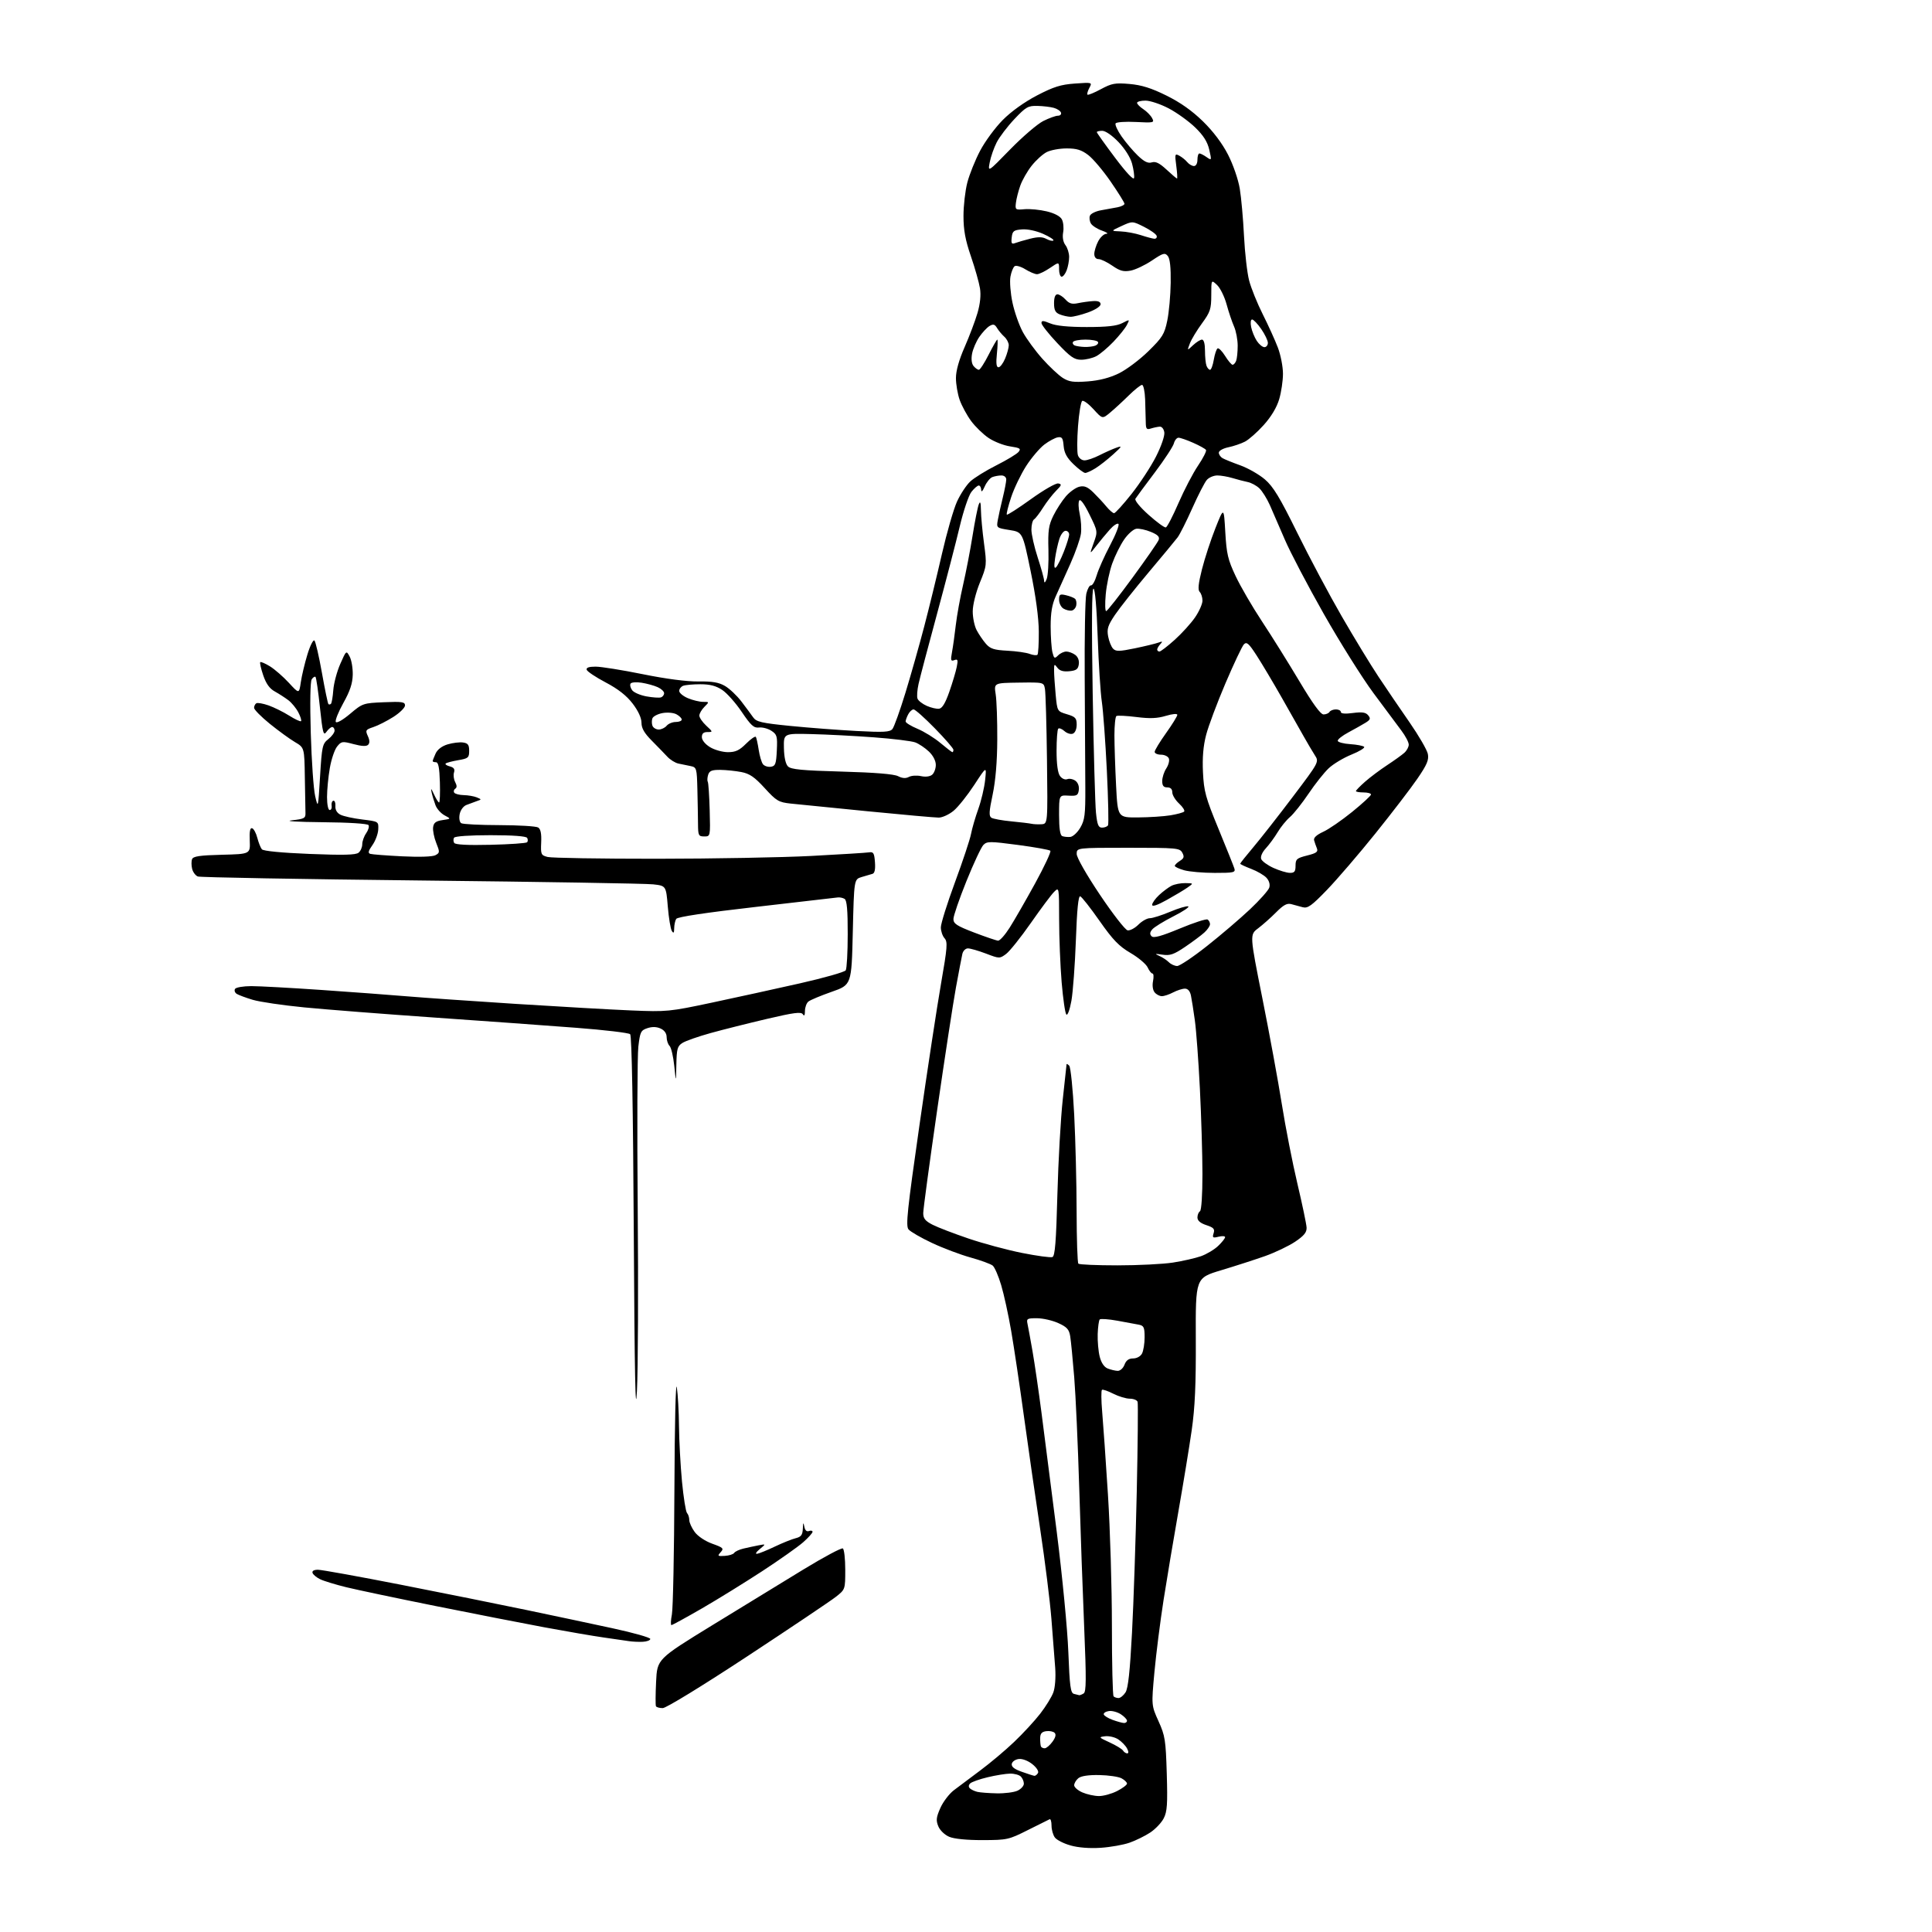 <?xml version="1.0" encoding="UTF-8" standalone="no"?>
<svg 
  version="1.1" 
  xmlns="http://www.w3.org/2000/svg" 
  xmlns:xlink="http://www.w3.org/1999/xlink" 
  xmlns:svg="http://www.w3.org/2000/svg"
  xmlns:rdf="http://www.w3.org/1999/02/22-rdf-syntax-ns#"
  xmlns:cc="http://creativecommons.org/ns#"
  xmlns:dc="http://purl.org/dc/elements/1.1/"
  viewBox="0 0 768 768"
  width="768"
  height="768"
>
<style>svg {background-color: white; }</style>"
<path stroke="none" fill="black" fill-rule="evenodd" d="M437.54,734.53C433.16,734.82 428.63,734.47 425.57,733.60C422.85,732.84 420.04,731.41 419.32,730.42C418.59,729.43 418.00,727.32 418.00,725.73C418.00,724.13 417.66,722.98 417.25,723.17C416.84,723.35 412.95,725.29 408.61,727.47C400.98,731.31 400.37,731.45 390.61,731.47C384.36,731.49 379.29,730.99 377.34,730.16C375.55,729.41 373.66,727.60 373.00,726.00C372.02,723.64 372.16,722.43 373.80,718.72C374.88,716.27 377.28,713.11 379.13,711.68C380.99,710.26 385.72,706.71 389.64,703.80C393.57,700.88 399.65,695.78 403.14,692.44C406.64,689.11 411.30,684.07 413.50,681.22C415.70,678.38 418.05,674.58 418.71,672.78C419.42,670.86 419.73,666.81 419.46,663.00C419.21,659.42 418.53,650.65 417.95,643.50C417.38,636.35 415.38,620.38 413.51,608.00C411.64,595.62 408.73,575.38 407.03,563.00C405.33,550.62 403.05,535.33 401.95,529.00C400.86,522.67 399.08,514.52 397.99,510.88C396.91,507.24 395.39,503.74 394.62,503.10C393.84,502.46 389.90,501.01 385.86,499.89C381.81,498.77 374.90,496.17 370.50,494.10C366.10,492.04 361.89,489.60 361.15,488.70C360.00,487.30 360.65,481.09 365.50,447.28C368.63,425.40 372.49,400.09 374.07,391.04C376.60,376.52 376.76,374.40 375.47,372.97C374.66,372.07 374.00,370.12 374.00,368.64C374.00,367.15 376.53,359.08 379.62,350.71C382.71,342.35 385.59,333.70 386.00,331.50C386.42,329.30 387.72,324.82 388.90,321.55C390.07,318.28 391.29,313.10 391.61,310.05C392.19,304.50 392.19,304.50 387.29,312.00C384.59,316.12 380.92,320.74 379.12,322.25C377.32,323.76 374.64,325.00 373.17,325.01C371.70,325.01 359.02,323.88 345.00,322.50C330.98,321.12 317.16,319.74 314.29,319.43C309.52,318.91 308.64,318.39 303.98,313.29C299.95,308.88 298.00,307.54 294.69,306.90C292.39,306.45 288.62,306.07 286.32,306.04C283.00,306.01 282.00,306.41 281.50,307.99C281.16,309.09 281.09,310.33 281.35,310.76C281.61,311.18 281.95,316.25 282.11,322.02C282.39,332.50 282.39,332.50 279.95,332.50C277.68,332.50 277.50,332.13 277.47,327.50C277.45,324.75 277.34,318.57 277.22,313.77C277.01,305.34 276.91,305.02 274.50,304.52C273.12,304.23 270.96,303.79 269.69,303.53C268.42,303.27 266.42,302.03 265.26,300.78C264.09,299.53 261.31,296.66 259.07,294.40C256.12,291.43 255.00,289.48 255.00,287.30C255.00,285.40 253.71,282.59 251.49,279.69C249.07,276.52 245.73,273.90 240.79,271.29C236.84,269.21 233.44,266.94 233.22,266.25C232.96,265.40 234.08,265.00 236.76,265.00C238.92,265.00 247.36,266.35 255.50,268.00C264.77,269.88 273.06,270.96 277.63,270.89C283.16,270.81 285.74,271.25 288.21,272.69C290.00,273.74 292.93,276.50 294.71,278.84C296.49,281.17 298.60,284.02 299.40,285.16C300.65,286.95 302.69,287.42 314.18,288.57C321.50,289.30 333.36,290.20 340.52,290.58C351.33,291.15 353.74,291.02 354.75,289.80C355.42,288.99 357.74,282.52 359.92,275.42C362.09,268.31 365.46,256.43 367.40,249.00C369.35,241.57 372.52,228.58 374.45,220.12C376.39,211.67 379.08,202.33 380.43,199.38C381.78,196.43 384.15,192.84 385.69,191.40C387.24,189.96 391.90,187.07 396.06,184.98C400.21,182.89 404.18,180.49 404.87,179.66C405.95,178.35 405.49,178.05 401.54,177.45C399.02,177.08 395.17,175.57 393.00,174.11C390.82,172.65 387.68,169.60 386.02,167.34C384.35,165.07 382.32,161.31 381.49,158.98C380.67,156.65 380.00,152.74 380.00,150.29C380.00,147.38 381.21,143.08 383.46,137.96C385.36,133.63 387.66,127.54 388.57,124.42C389.64,120.74 389.99,117.30 389.56,114.62C389.20,112.36 387.58,106.62 385.95,101.88C383.72,95.37 383.00,91.45 383.00,85.84C383.00,81.76 383.69,75.78 384.53,72.55C385.37,69.32 387.65,63.65 389.60,59.95C391.54,56.24 395.60,50.73 398.61,47.70C401.98,44.30 407.20,40.56 412.22,37.94C418.84,34.50 421.67,33.61 427.30,33.21C434.21,32.72 434.22,32.72 433.03,34.94C432.37,36.17 432.04,37.38 432.29,37.63C432.54,37.87 434.94,36.90 437.62,35.45C441.93,33.13 443.27,32.88 449.00,33.38C453.80,33.80 457.64,35.00 463.66,37.98C469.19,40.71 473.87,44.02 478.20,48.25C482.29,52.25 485.88,57.02 488.17,61.50C490.20,65.46 492.22,71.33 492.83,75.00C493.42,78.58 494.18,87.02 494.51,93.78C494.85,100.53 495.76,108.51 496.55,111.52C497.33,114.53 499.77,120.56 501.97,124.94C504.17,129.31 506.87,135.27 507.98,138.19C509.09,141.11 510.00,145.78 510.00,148.57C510.00,151.36 509.32,155.92 508.49,158.72C507.52,161.98 505.32,165.65 502.36,168.94C499.82,171.77 496.46,174.74 494.90,175.55C493.34,176.36 490.36,177.37 488.28,177.80C486.17,178.24 484.50,179.18 484.50,179.94C484.50,180.68 485.18,181.67 486.00,182.14C486.82,182.61 490.01,183.90 493.08,185.00C496.15,186.11 500.53,188.62 502.81,190.57C506.13,193.41 508.73,197.70 515.69,211.82C520.48,221.54 528.43,236.47 533.36,245.00C538.29,253.53 544.86,264.32 547.97,269.00C551.07,273.68 556.63,281.84 560.31,287.14C563.99,292.45 567.27,298.10 567.59,299.70C568.06,302.07 567.28,303.93 563.44,309.53C560.84,313.34 553.33,323.13 546.75,331.31C540.18,339.48 531.52,349.56 527.51,353.72C521.39,360.07 519.84,361.17 517.86,360.64C516.56,360.30 514.51,359.74 513.31,359.41C511.64,358.94 510.20,359.72 507.29,362.65C505.19,364.77 501.95,367.64 500.11,369.03C496.76,371.55 496.76,371.55 501.85,397.03C504.65,411.04 508.12,429.93 509.56,439.00C511.00,448.07 513.78,462.25 515.73,470.50C517.68,478.75 519.33,486.62 519.39,487.98C519.47,489.88 518.40,491.20 514.84,493.60C512.27,495.32 506.87,497.90 502.84,499.33C498.80,500.75 490.94,503.29 485.38,504.96C475.25,508.01 475.25,508.01 475.35,532.25C475.43,550.43 475.02,559.52 473.72,568.55C472.77,575.17 470.41,589.57 468.48,600.55C466.55,611.52 463.87,627.48 462.54,636.00C461.21,644.52 459.57,657.44 458.90,664.71C457.69,677.92 457.69,677.92 460.53,684.21C463.14,689.98 463.41,691.70 463.81,705.07C464.17,717.23 463.97,720.17 462.59,722.82C461.69,724.58 459.27,727.11 457.22,728.47C455.17,729.82 451.49,731.63 449.04,732.49C446.58,733.36 441.41,734.27 437.54,734.53zM436.79,713.96C438.60,713.98 441.86,713.09 444.04,711.98C446.22,710.87 448.00,709.53 448.00,709.01C448.00,708.50 447.02,707.54 445.81,706.90C444.61,706.26 440.63,705.68 436.97,705.61C432.65,705.54 429.73,705.98 428.65,706.87C427.74,707.63 427.00,708.89 427.00,709.67C427.00,710.45 428.46,711.73 430.25,712.51C432.04,713.29 434.98,713.94 436.79,713.96zM396.20,712.88C399.34,712.95 403.05,712.48 404.45,711.84C405.85,711.20 407.00,709.94 407.00,709.04C407.00,708.14 406.46,706.86 405.80,706.20C405.14,705.54 403.23,705.02 401.55,705.04C399.87,705.06 395.85,705.70 392.61,706.48C389.37,707.25 386.24,708.36 385.66,708.94C384.99,709.61 384.95,710.33 385.55,710.90C386.07,711.40 387.40,712.02 388.50,712.29C389.60,712.55 393.07,712.82 396.20,712.88zM411.19,705.92C411.57,705.96 412.21,705.48 412.60,704.83C413.02,704.15 412.11,702.69 410.41,701.31C408.71,699.94 406.46,699.07 405.01,699.23C403.64,699.38 402.38,700.24 402.20,701.15C401.99,702.31 403.17,703.25 406.20,704.32C408.56,705.16 410.81,705.88 411.19,705.92zM448.09,697.00C448.70,697.00 448.66,696.24 448.00,695.00C447.41,693.90 445.85,692.29 444.53,691.43C443.21,690.56 440.86,690.01 439.31,690.19C436.62,690.51 436.70,690.62 441.12,692.65C443.66,693.82 446.05,695.27 446.43,695.89C446.81,696.50 447.56,697.00 448.09,697.00zM415.31,694.97C415.96,694.95 417.34,693.79 418.36,692.38C419.60,690.68 419.89,689.49 419.23,688.83C418.68,688.28 417.17,687.98 415.87,688.17C414.11,688.41 413.49,689.14 413.48,691.00C413.47,692.38 413.61,693.84 413.79,694.25C413.97,694.66 414.65,694.99 415.31,694.97zM446.75,684.92C447.44,684.97 448.00,684.56 448.00,684.02C448.00,683.49 446.90,682.33 445.56,681.45C444.21,680.57 442.08,679.99 440.81,680.17C439.54,680.35 438.62,680.95 438.76,681.50C438.91,682.05 440.49,683.03 442.26,683.67C444.04,684.32 446.06,684.88 446.75,684.92zM263.44,679.00C262.16,679.00 260.95,678.66 260.75,678.25C260.54,677.84 260.57,673.45 260.81,668.50C261.24,659.50 261.24,659.50 283.23,646.00C295.33,638.58 311.72,628.55 319.65,623.72C327.59,618.89 334.51,615.20 335.04,615.53C335.57,615.85 336.00,619.65 336.00,623.97C336.00,631.83 336.00,631.83 332.25,634.78C330.19,636.40 314.38,647.02 297.13,658.37C279.00,670.29 264.78,679.00 263.44,679.00zM444.64,675.00C445.36,675.00 446.61,673.99 447.41,672.75C448.45,671.13 449.17,664.50 449.99,649.00C450.62,637.17 451.46,611.98 451.88,593.00C452.29,574.02 452.44,557.94 452.21,557.25C451.98,556.56 450.58,556.00 449.10,556.00C447.63,556.00 444.69,555.11 442.56,554.03C440.44,552.95 438.41,552.25 438.06,552.47C437.70,552.69 437.73,556.61 438.13,561.18C438.53,565.76 439.57,580.61 440.43,594.18C441.29,607.76 442.00,631.20 442.00,646.27C442.00,661.34 442.30,673.97 442.67,674.33C443.03,674.70 443.92,675.00 444.64,675.00zM429.00,673.87C429.27,673.92 430.07,673.60 430.78,673.16C431.80,672.51 431.84,667.45 431.00,647.42C430.42,633.72 429.52,608.55 429.01,591.50C428.50,574.45 427.60,554.65 427.02,547.50C426.44,540.35 425.72,533.00 425.42,531.17C424.98,528.45 424.12,527.50 420.69,525.95C418.39,524.90 414.58,524.03 412.23,524.02C408.32,524.00 408.00,524.19 408.45,526.25C408.72,527.49 409.60,532.33 410.42,537.00C411.24,541.67 412.85,552.70 414.00,561.50C415.15,570.30 417.89,591.67 420.08,609.00C422.29,626.49 424.34,647.71 424.68,656.71C425.21,670.35 425.56,672.98 426.90,673.34C427.78,673.58 428.73,673.81 429.00,673.87zM255.50,652.64C253.85,652.71 251.38,652.60 250.00,652.38C248.62,652.17 244.12,651.52 240.00,650.93C235.88,650.35 225.30,648.53 216.50,646.90C207.70,645.26 188.12,641.43 173.00,638.39C157.88,635.35 141.97,632.00 137.66,630.95C133.35,629.89 128.66,628.46 127.24,627.76C125.81,627.07 124.46,625.94 124.24,625.25C123.99,624.47 124.80,624.00 126.39,624.00C127.80,624.00 142.58,626.67 159.23,629.93C175.88,633.20 198.28,637.70 209.00,639.94C219.72,642.18 235.25,645.47 243.50,647.26C251.75,649.04 258.50,650.95 258.50,651.50C258.50,652.05 257.15,652.56 255.50,652.64zM266.91,646.00C266.56,646.00 266.64,644.09 267.09,641.75C267.54,639.41 267.99,617.02 268.09,592.00C268.19,565.96 268.60,548.64 269.05,551.50C269.47,554.25 269.86,561.20 269.91,566.95C269.96,572.69 270.50,582.59 271.10,588.95C271.71,595.30 272.61,600.93 273.10,601.45C273.60,601.97 274.00,603.23 274.00,604.24C274.00,605.25 274.97,607.39 276.16,609.00C277.41,610.69 280.33,612.64 283.14,613.65C287.52,615.22 287.83,615.53 286.47,617.03C285.11,618.53 285.26,618.66 288.09,618.49C289.79,618.39 291.48,617.86 291.85,617.30C292.21,616.75 293.85,615.98 295.50,615.59C297.15,615.20 299.85,614.62 301.50,614.30C304.50,613.73 304.50,613.73 302.00,615.80C300.53,617.02 300.12,617.78 301.00,617.65C301.82,617.52 304.99,616.24 308.03,614.78C311.08,613.33 314.79,611.84 316.28,611.47C318.47,610.92 319.03,610.17 319.14,607.64C319.24,605.16 319.37,604.99 319.72,606.83C320.00,608.33 320.66,608.96 321.58,608.61C322.36,608.31 323.00,608.45 323.00,608.93C323.00,609.40 321.31,611.28 319.25,613.09C317.19,614.90 309.88,620.06 303.00,624.56C296.12,629.05 285.34,635.72 279.03,639.37C272.72,643.01 267.26,646.00 266.91,646.00zM253.19,553.00C252.61,564.15 252.26,546.56 251.94,490.30C251.66,440.09 251.14,411.75 250.50,411.11C249.95,410.57 240.28,409.42 229.00,408.56C217.72,407.69 192.30,405.86 172.50,404.48C152.70,403.10 129.53,401.29 121.00,400.46C112.47,399.63 103.25,398.27 100.50,397.45C97.75,396.63 94.88,395.56 94.12,395.09C93.36,394.61 93.05,393.72 93.43,393.11C93.81,392.50 96.72,392.00 99.90,392.00C103.08,392.00 115.54,392.68 127.59,393.51C139.64,394.34 154.90,395.47 161.50,396.03C168.10,396.59 187.68,397.95 205.00,399.06C222.32,400.16 243.03,401.34 251.00,401.67C265.05,402.25 266.04,402.16 283.00,398.56C292.62,396.52 308.36,393.07 317.96,390.90C327.56,388.73 335.76,386.40 336.19,385.72C336.62,385.05 336.98,378.56 336.98,371.31C337.00,361.83 336.65,357.90 335.75,357.33C335.06,356.90 333.82,356.64 333.00,356.75C332.18,356.86 317.57,358.55 300.55,360.50C280.58,362.78 269.32,364.47 268.81,365.27C268.38,365.95 268.02,367.62 268.00,369.00C267.98,370.90 267.75,371.15 267.06,370.06C266.56,369.27 265.84,364.91 265.46,360.37C264.77,352.12 264.77,352.12 259.64,351.54C256.81,351.22 215.31,350.53 167.41,350.01C119.51,349.49 79.57,348.77 78.65,348.42C77.73,348.07 76.71,346.71 76.38,345.39C76.05,344.08 76.04,342.34 76.35,341.54C76.79,340.39 79.38,340.00 88.21,339.78C99.50,339.50 99.50,339.50 99.28,334.18C99.12,330.45 99.41,328.97 100.23,329.24C100.88,329.46 101.81,331.18 102.29,333.07C102.78,334.96 103.59,337.00 104.10,337.61C104.67,338.30 111.89,339.00 123.05,339.45C136.58,339.99 141.45,339.87 142.54,338.96C143.35,338.30 144.00,336.79 144.00,335.60C144.00,334.41 144.70,332.44 145.56,331.22C146.41,330.00 146.84,328.55 146.50,328.00C146.13,327.41 138.70,326.93 128.19,326.84C118.13,326.74 112.87,326.42 116.00,326.09C120.89,325.56 121.49,325.25 121.43,323.25C121.39,322.01 121.28,315.64 121.18,309.10C121.00,297.20 121.00,297.20 117.25,294.99C115.19,293.78 110.69,290.50 107.25,287.72C103.81,284.93 101.00,282.08 101.00,281.38C101.00,280.69 101.40,279.87 101.89,279.57C102.38,279.26 104.58,279.65 106.78,280.42C108.97,281.20 112.67,283.03 114.98,284.49C117.30,285.95 119.40,286.93 119.67,286.67C119.93,286.40 119.45,284.83 118.59,283.18C117.74,281.53 115.95,279.35 114.62,278.34C113.29,277.33 110.86,275.77 109.24,274.87C107.17,273.74 105.78,271.80 104.64,268.46C103.74,265.82 103.21,263.46 103.45,263.22C103.69,262.97 105.44,263.73 107.33,264.89C109.21,266.06 112.59,269.00 114.83,271.43C118.90,275.85 118.90,275.85 119.58,271.17C119.96,268.60 121.14,263.63 122.21,260.13C123.28,256.62 124.53,254.15 125.00,254.63C125.46,255.11 126.80,260.88 127.97,267.46C129.14,274.04 130.30,279.63 130.55,279.88C130.80,280.13 131.25,280.08 131.56,279.77C131.87,279.46 132.29,277.01 132.49,274.32C132.69,271.63 133.93,266.97 135.25,263.96C137.64,258.52 137.66,258.51 138.99,260.99C139.73,262.36 140.28,265.62 140.22,268.23C140.14,271.69 139.13,274.73 136.48,279.46C134.49,283.03 133.14,286.42 133.49,286.98C133.86,287.58 136.24,286.23 139.17,283.76C144.11,279.59 144.40,279.49 152.61,279.15C159.83,278.84 161.00,279.02 161.00,280.42C161.00,281.31 158.91,283.37 156.35,285.00C153.79,286.62 150.21,288.44 148.40,289.03C145.35,290.04 145.18,290.31 146.22,292.59C146.98,294.25 147.02,295.38 146.33,296.07C145.65,296.75 143.77,296.66 140.56,295.80C136.07,294.60 135.70,294.66 134.01,296.75C133.02,297.96 131.71,301.82 131.11,305.31C130.50,308.81 130.00,313.99 130.00,316.83C130.00,319.81 130.45,322.00 131.06,322.00C131.65,322.00 131.99,321.21 131.83,320.25C131.67,319.29 131.98,318.41 132.52,318.30C133.06,318.20 133.42,319.15 133.33,320.43C133.22,321.91 133.94,323.15 135.33,323.86C136.52,324.47 140.43,325.33 144.00,325.76C150.50,326.55 150.50,326.55 150.36,329.72C150.28,331.46 149.24,334.26 148.04,335.95C146.41,338.24 146.19,339.11 147.18,339.42C147.91,339.65 153.61,340.09 159.85,340.40C166.71,340.74 171.94,340.57 173.08,339.96C174.85,339.01 174.87,338.72 173.40,335.05C172.54,332.90 171.99,330.10 172.17,328.82C172.42,327.03 173.29,326.39 175.92,326.00C179.33,325.50 179.33,325.50 176.73,324.12C175.30,323.36 173.68,321.56 173.13,320.12C172.58,318.68 171.88,316.38 171.58,315.00C171.16,313.13 171.40,313.32 172.51,315.75C173.33,317.54 174.25,319.00 174.55,319.00C174.85,319.00 174.99,315.40 174.86,311.00C174.69,305.19 174.26,303.00 173.31,303.00C172.59,303.00 172.00,302.80 172.00,302.55C172.00,302.30 172.52,300.94 173.16,299.54C173.90,297.92 175.67,296.58 177.96,295.89C179.95,295.30 182.69,294.96 184.04,295.15C186.02,295.43 186.50,296.08 186.50,298.47C186.50,301.20 186.14,301.51 182.11,302.19C179.70,302.61 177.47,303.20 177.16,303.51C176.84,303.82 177.59,304.34 178.82,304.66C180.44,305.09 180.89,305.76 180.47,307.09C180.15,308.10 180.37,309.81 180.95,310.90C181.66,312.24 181.67,313.08 180.99,313.51C180.43,313.85 180.23,314.56 180.54,315.07C180.86,315.58 182.55,316.03 184.31,316.07C186.06,316.11 188.40,316.51 189.50,316.96C191.50,317.79 191.50,317.79 189.50,318.47C188.40,318.85 186.55,319.54 185.38,320.00C184.17,320.48 183.03,322.05 182.72,323.67C182.41,325.29 182.68,326.81 183.34,327.23C183.98,327.64 190.80,327.98 198.50,328.00C206.20,328.02 213.14,328.44 213.93,328.94C214.92,329.56 215.29,331.40 215.13,334.89C214.92,339.66 215.06,339.98 217.70,340.66C219.24,341.06 238.72,341.38 261.00,341.37C283.27,341.36 310.95,340.85 322.50,340.25C334.05,339.64 344.40,339.00 345.50,338.82C347.20,338.55 347.55,339.14 347.81,342.76C348.02,345.63 347.69,347.13 346.81,347.37C346.09,347.57 344.15,348.14 342.50,348.64C339.50,349.55 339.50,349.55 339.00,370.52C338.50,391.50 338.50,391.50 330.58,394.27C326.22,395.80 322.05,397.54 321.33,398.15C320.60,398.75 319.99,400.43 319.98,401.87C319.97,403.66 319.70,404.08 319.14,403.19C318.47,402.14 315.66,402.50 304.90,405.02C297.53,406.75 287.45,409.28 282.50,410.65C277.55,412.02 272.49,413.80 271.25,414.60C269.28,415.86 268.98,416.96 268.86,423.27C268.72,430.50 268.72,430.50 268.03,423.72C267.65,419.99 266.81,416.41 266.17,415.77C265.53,415.13 265.00,413.56 265.00,412.28C265.00,410.80 264.13,409.56 262.60,408.86C261.00,408.13 259.24,408.08 257.35,408.71C254.73,409.58 254.44,410.19 253.75,416.08C253.34,419.61 253.23,448.38 253.50,480.00C253.77,511.62 253.63,544.48 253.19,553.00zM444.27,544.94C445.28,544.97 446.46,543.92 447.00,542.50C447.66,540.76 448.70,540.00 450.44,540.00C451.88,540.00 453.37,539.18 453.96,538.07C454.53,537.00 455.00,534.09 455.00,531.58C455.00,527.67 454.69,526.98 452.75,526.59C451.51,526.34 447.64,525.62 444.15,525.00C440.66,524.37 437.52,524.15 437.16,524.50C436.81,524.86 436.45,527.47 436.35,530.32C436.26,533.17 436.62,537.21 437.15,539.30C437.76,541.72 438.90,543.42 440.30,543.99C441.51,544.47 443.30,544.90 444.27,544.94zM444.23,503.00C452.42,503.00 462.31,502.50 466.22,501.90C470.13,501.29 475.16,500.15 477.40,499.36C479.64,498.57 482.72,496.73 484.24,495.27C485.76,493.82 487.00,492.25 487.00,491.79C487.00,491.34 485.83,491.26 484.39,491.62C482.10,492.19 481.86,492.02 482.43,490.23C482.96,488.54 482.46,487.98 479.54,487.01C477.17,486.23 476.00,485.23 476.00,483.98C476.00,482.96 476.45,481.84 477.00,481.50C477.59,481.13 477.99,475.09 477.99,466.69C477.98,458.89 477.52,443.58 476.97,432.68C476.42,421.78 475.53,409.63 474.98,405.68C474.44,401.73 473.73,397.26 473.42,395.75C473.05,393.98 472.20,393.00 471.03,393.00C470.04,393.00 467.94,393.67 466.36,394.49C464.79,395.32 462.77,395.99 461.87,395.99C460.98,396.00 459.68,395.32 459.00,394.50C458.26,393.61 457.99,391.78 458.35,390.00C458.68,388.35 458.58,387.00 458.14,387.00C457.69,387.00 456.82,385.91 456.22,384.58C455.61,383.25 452.54,380.65 449.40,378.82C444.79,376.12 442.42,373.66 437.09,366.07C433.47,360.89 430.01,356.50 429.41,356.30C428.66,356.05 428.11,361.57 427.68,373.72C427.32,383.50 426.52,394.35 425.90,397.83C425.25,401.43 424.38,403.78 423.89,403.29C423.41,402.81 422.57,397.03 422.02,390.46C421.48,383.88 421.02,372.66 421.02,365.53C421.00,352.58 421.00,352.56 419.01,354.55C417.91,355.64 413.75,361.21 409.76,366.93C405.77,372.64 401.34,378.18 399.93,379.22C397.39,381.10 397.27,381.10 391.93,379.06C388.94,377.93 385.72,377.00 384.77,377.00C383.79,377.00 382.82,377.98 382.54,379.25C382.26,380.49 381.12,386.45 380.01,392.50C378.90,398.55 375.52,420.60 372.50,441.50C369.48,462.40 367.00,480.73 367.00,482.23C367.00,484.38 367.80,485.36 370.75,486.87C372.81,487.92 379.23,490.38 385.00,492.34C390.77,494.30 400.34,496.88 406.26,498.06C412.17,499.24 417.61,499.98 418.35,499.70C419.38,499.30 419.83,493.74 420.33,474.84C420.69,461.45 421.65,444.43 422.47,437.00C423.29,429.57 423.97,423.30 423.98,423.05C423.99,422.80 424.47,423.07 425.03,423.63C425.60,424.20 426.49,432.96 427.01,443.08C427.52,453.21 427.96,470.54 427.97,481.58C427.99,492.63 428.30,501.97 428.67,502.33C429.03,502.70 436.03,503.00 444.23,503.00zM467.95,384.00C468.94,384.00 474.26,380.44 479.77,376.08C485.28,371.73 492.96,365.17 496.85,361.50C500.74,357.84 504.20,353.94 504.55,352.85C504.94,351.62 504.52,350.13 503.47,348.96C502.53,347.92 499.79,346.32 497.38,345.40C494.97,344.48 493.00,343.55 493.00,343.33C493.00,343.12 495.37,340.14 498.26,336.72C501.15,333.30 508.21,324.28 513.95,316.69C524.39,302.87 524.39,302.87 522.65,300.19C521.70,298.71 519.70,295.32 518.21,292.67C516.72,290.01 512.77,283.03 509.43,277.17C506.09,271.30 501.66,263.86 499.58,260.64C496.41,255.73 495.58,255.00 494.47,256.14C493.75,256.89 490.45,263.86 487.14,271.62C483.83,279.39 480.37,288.61 479.46,292.12C478.31,296.52 477.92,301.13 478.20,307.00C478.57,314.58 479.23,317.01 484.38,329.50C487.55,337.20 490.39,344.29 490.69,345.25C491.18,346.82 490.38,347.00 482.87,346.99C478.26,346.99 472.81,346.52 470.75,345.95C468.69,345.37 467.00,344.59 467.00,344.19C467.00,343.80 467.91,342.91 469.02,342.22C470.66,341.20 470.84,340.57 469.99,338.98C468.99,337.11 467.83,337.00 448.46,337.00C428.00,337.00 428.00,337.00 428.00,339.45C428.00,340.89 431.84,347.64 437.25,355.70C442.34,363.29 447.28,369.64 448.23,369.82C449.18,369.99 451.11,368.98 452.52,367.57C453.93,366.16 455.98,365.00 457.08,365.00C458.17,365.00 461.79,363.85 465.12,362.45C468.46,361.04 471.71,360.08 472.34,360.29C472.98,360.51 470.32,362.30 466.44,364.26C462.56,366.23 458.78,368.56 458.03,369.46C457.05,370.64 456.98,371.38 457.79,372.19C458.59,372.99 461.62,372.16 468.98,369.11C474.52,366.80 479.50,365.19 480.03,365.52C480.56,365.85 481.00,366.69 481.00,367.38C481.00,368.08 479.99,369.57 478.75,370.69C477.51,371.82 474.07,374.38 471.11,376.39C466.63,379.42 465.11,379.95 462.11,379.50C459.07,379.05 458.87,379.12 460.81,379.97C462.08,380.53 463.80,381.66 464.63,382.49C465.46,383.32 466.96,384.00 467.95,384.00zM396.76,373.93C397.46,373.97 399.53,371.64 401.36,368.75C403.20,365.86 407.74,357.96 411.46,351.19C415.17,344.42 417.90,338.57 417.53,338.19C417.15,337.81 411.37,336.77 404.67,335.88C393.46,334.40 392.37,334.40 390.91,335.88C390.04,336.77 387.00,343.26 384.16,350.30C381.32,357.34 379.00,364.10 379.00,365.32C379.00,367.18 380.34,368.06 387.25,370.70C391.79,372.43 396.07,373.89 396.76,373.93zM463.82,357.74C460.03,359.85 458.00,360.53 458.00,359.68C458.00,358.96 459.24,357.22 460.75,355.81C462.26,354.40 464.48,352.74 465.68,352.12C466.89,351.50 469.36,351.02 471.18,351.05C474.50,351.10 474.50,351.10 472.07,352.80C470.74,353.74 467.03,355.96 463.82,357.74zM512.75,346.98C514.57,347.00 515.00,346.45 515.00,344.12C515.00,341.53 515.47,341.12 519.59,340.08C523.33,339.14 524.05,338.61 523.48,337.21C523.09,336.27 522.59,334.82 522.37,334.00C522.11,333.03 523.38,331.86 525.97,330.67C528.18,329.67 533.36,326.10 537.49,322.75C541.62,319.40 545.00,316.28 545.00,315.83C545.00,315.37 543.65,315.00 542.00,315.00C540.35,315.00 539.00,314.76 539.00,314.47C539.00,314.18 540.65,312.49 542.66,310.72C544.67,308.95 548.61,306.00 551.41,304.16C554.21,302.32 557.29,300.11 558.25,299.25C559.21,298.39 560.00,296.93 560.00,296.00C560.00,295.06 558.68,292.55 557.06,290.40C555.45,288.26 550.46,281.55 545.97,275.50C541.49,269.45 532.60,255.28 526.21,244.01C519.82,232.74 512.86,219.46 510.74,214.51C508.61,209.55 505.93,203.37 504.78,200.77C503.62,198.18 501.74,195.17 500.59,194.09C499.44,193.01 497.38,191.90 496.00,191.62C494.62,191.34 491.93,190.64 490.01,190.06C488.09,189.48 485.34,189.00 483.91,189.00C482.48,189.00 480.61,189.79 479.75,190.75C478.89,191.71 476.29,196.78 473.96,202.00C471.63,207.22 469.00,212.46 468.11,213.63C467.23,214.80 462.01,221.10 456.51,227.63C451.02,234.16 445.03,241.73 443.19,244.46C440.40,248.61 439.96,249.99 440.50,252.96C440.86,254.91 441.74,257.11 442.47,257.86C443.59,259.02 444.94,258.99 451.15,257.71C455.19,256.87 459.40,255.85 460.50,255.44C462.14,254.84 462.28,254.95 461.25,256.05C460.56,256.79 460.00,257.76 460.00,258.20C460.00,258.64 460.40,259.00 460.89,259.00C461.38,259.00 464.10,256.92 466.93,254.37C469.77,251.82 473.41,247.81 475.04,245.44C476.67,243.07 478.00,240.07 478.00,238.77C478.00,237.47 477.51,235.91 476.90,235.30C476.11,234.51 476.35,232.04 477.80,226.30C478.90,221.95 481.31,214.59 483.15,209.95C486.50,201.50 486.50,201.50 487.07,211.50C487.57,220.19 488.11,222.48 491.18,229.00C493.12,233.12 497.83,241.22 501.65,247.00C505.47,252.78 512.14,263.46 516.49,270.75C521.81,279.69 524.95,284.00 526.13,284.00C527.09,284.00 528.16,283.55 528.50,283.00C528.84,282.45 529.99,282.00 531.06,282.00C532.13,282.00 533.00,282.47 533.00,283.03C533.00,283.69 534.75,283.84 537.79,283.43C541.46,282.95 542.89,283.16 543.86,284.33C544.93,285.62 544.75,286.10 542.82,287.30C541.54,288.09 538.49,289.80 536.04,291.12C533.58,292.43 531.66,293.95 531.77,294.50C531.88,295.05 534.11,295.64 536.73,295.81C539.36,295.98 541.84,296.46 542.26,296.87C542.68,297.28 540.43,298.67 537.26,299.95C534.09,301.23 530.01,303.68 528.19,305.39C526.37,307.10 522.77,311.63 520.19,315.47C517.61,319.30 514.29,323.48 512.81,324.76C511.32,326.04 509.11,328.75 507.90,330.79C506.68,332.83 504.57,335.71 503.21,337.19C501.72,338.81 500.98,340.52 501.35,341.48C501.69,342.36 503.89,343.96 506.23,345.02C508.58,346.08 511.51,346.97 512.75,346.98zM195.02,335.82C202.62,335.65 209.15,335.19 209.52,334.82C209.89,334.44 209.90,333.65 209.54,333.07C209.13,332.39 203.75,332.00 195.00,332.00C186.82,332.00 180.86,332.41 180.50,333.00C180.16,333.55 180.18,334.48 180.55,335.07C180.98,335.78 185.92,336.04 195.02,335.82zM425.45,332.69C426.52,332.59 428.32,330.93 429.44,329.00C431.21,325.97 431.48,323.83 431.43,313.00C431.40,306.12 431.29,286.77 431.19,270.00C431.08,253.22 431.37,237.93 431.83,236.00C432.29,234.07 433.13,232.59 433.69,232.70C434.25,232.81 435.27,231.01 435.95,228.70C436.63,226.39 439.02,221.02 441.27,216.77C443.53,212.51 445.02,208.69 444.60,208.27C444.18,207.85 442.63,208.85 441.17,210.50C439.70,212.16 437.28,215.07 435.79,216.99C433.08,220.48 433.08,220.48 434.74,215.86C436.40,211.25 436.40,211.25 433.08,204.51C430.99,200.26 429.48,198.22 429.01,198.98C428.60,199.65 428.69,202.07 429.21,204.35C429.73,206.63 429.95,210.13 429.69,212.13C429.43,214.12 427.54,219.52 425.48,224.13C423.43,228.73 420.82,234.53 419.69,237.00C418.20,240.27 417.65,243.55 417.65,249.01C417.66,253.14 417.98,257.77 418.36,259.30C418.99,261.81 419.21,261.93 420.60,260.54C421.45,259.69 422.92,259.00 423.88,259.00C424.84,259.00 426.42,259.59 427.40,260.31C428.50,261.11 429.06,262.55 428.84,264.06C428.57,266.03 427.83,266.56 425.04,266.83C422.62,267.06 421.20,266.63 420.29,265.39C419.13,263.79 419.00,263.91 419.01,266.56C419.01,268.18 419.30,272.48 419.64,276.13C420.27,282.76 420.27,282.76 424.13,283.92C427.50,284.93 428.00,285.47 428.00,288.07C428.00,289.84 427.37,291.30 426.46,291.65C425.62,291.98 424.12,291.51 423.13,290.62C422.14,289.73 421.04,289.30 420.67,289.66C420.30,290.03 420.00,294.00 420.00,298.48C420.00,303.75 420.48,307.27 421.36,308.47C422.14,309.54 423.36,310.07 424.26,309.73C425.11,309.40 426.57,309.69 427.50,310.37C428.51,311.12 429.05,312.59 428.84,314.06C428.54,316.20 428.04,316.47 424.75,316.28C421.00,316.06 421.00,316.06 421.00,323.95C421.00,329.31 421.40,332.00 422.25,332.36C422.94,332.64 424.38,332.79 425.45,332.69zM438.08,329.00C439.07,329.00 440.14,328.59 440.45,328.09C440.76,327.58 440.55,317.80 439.99,306.34C439.43,294.88 438.53,282.57 438.00,279.00C437.46,275.43 436.72,263.84 436.35,253.25C435.94,241.49 435.29,234.00 434.68,234.00C434.01,234.00 433.91,248.00 434.36,275.60C434.74,298.47 435.33,319.85 435.67,323.10C436.17,327.88 436.62,329.00 438.08,329.00zM414.00,327.65C416.50,327.50 416.50,327.50 416.19,302.00C416.02,287.98 415.65,275.31 415.38,273.85C414.89,271.21 414.89,271.21 405.00,271.35C395.10,271.48 395.10,271.48 395.80,275.99C396.19,278.47 396.47,286.57 396.43,294.00C396.39,302.86 395.75,310.38 394.59,315.88C393.14,322.72 393.06,324.42 394.12,325.08C394.85,325.52 398.38,326.16 401.97,326.50C405.56,326.84 409.18,327.28 410.00,327.46C410.82,327.65 412.62,327.74 414.00,327.65zM452.40,324.94C456.86,324.91 462.64,324.53 465.26,324.10C467.88,323.67 470.33,323.00 470.71,322.62C471.09,322.24 470.19,320.80 468.70,319.42C467.22,318.05 466.00,316.04 466.00,314.96C466.00,313.67 465.32,313.00 464.00,313.00C462.53,313.00 462.00,312.33 462.00,310.46C462.00,309.07 462.72,306.82 463.61,305.47C464.50,304.12 464.96,302.34 464.64,301.51C464.32,300.68 462.92,300.00 461.53,300.00C460.14,300.00 459.00,299.49 459.00,298.88C459.00,298.26 461.02,294.92 463.50,291.45C465.98,287.98 468.00,284.70 468.00,284.17C468.00,283.60 466.13,283.76 463.45,284.56C460.05,285.59 457.11,285.71 451.75,285.03C447.81,284.54 444.23,284.36 443.79,284.63C443.36,284.90 443.00,288.35 443.00,292.31C443.01,296.26 443.30,305.24 443.66,312.25C444.31,325.00 444.31,325.00 452.40,324.94zM127.23,308.64C127.96,296.57 128.17,295.66 130.51,293.82C131.88,292.74 133.00,291.21 133.00,290.43C133.00,289.64 132.58,289.00 132.06,289.00C131.54,289.00 130.51,289.87 129.77,290.92C128.58,292.62 128.27,291.45 127.18,281.23C126.51,274.84 125.71,269.38 125.42,269.09C125.13,268.80 124.46,269.22 123.92,270.03C123.33,270.93 123.18,279.27 123.54,291.50C123.86,302.50 124.64,313.75 125.29,316.50C126.44,321.44 126.46,321.34 127.23,308.64zM361.30,308.84C362.30,308.30 364.46,308.16 366.10,308.52C367.90,308.92 369.66,308.70 370.54,307.97C371.34,307.30 372.00,305.54 372.00,304.06C372.00,302.43 370.92,300.34 369.25,298.75C367.74,297.31 365.31,295.68 363.84,295.12C362.38,294.57 354.96,293.66 347.34,293.10C339.73,292.53 328.55,291.95 322.50,291.81C311.50,291.54 311.50,291.54 311.62,297.36C311.70,301.05 312.29,303.72 313.24,304.67C314.43,305.86 318.84,306.28 334.62,306.72C347.72,307.08 355.35,307.70 356.99,308.54C358.70,309.41 360.06,309.50 361.30,308.84zM306.41,304.80C308.23,304.54 308.54,303.71 308.80,298.30C309.07,292.67 308.87,291.96 306.64,290.50C305.29,289.62 303.08,289.03 301.72,289.20C299.66,289.45 298.52,288.41 294.87,283.02C292.47,279.45 288.97,275.51 287.10,274.27C284.64,272.63 282.25,272.00 278.43,272.00C275.54,272.00 272.45,272.27 271.58,272.61C270.71,272.94 270.00,273.86 270.00,274.66C270.00,275.45 271.56,276.75 273.47,277.55C275.38,278.35 278.08,279.00 279.47,279.00C282.00,279.00 282.00,279.00 280.00,281.00C278.90,282.10 278.00,283.66 278.00,284.46C278.00,285.26 279.23,287.06 280.74,288.46C283.42,290.94 283.43,291.00 281.24,291.00C279.66,291.00 279.00,291.59 279.00,293.01C279.00,294.21 280.31,295.83 282.25,297.01C284.04,298.10 287.23,298.99 289.35,299.00C292.40,299.00 293.91,298.29 296.60,295.60C298.47,293.73 300.21,292.53 300.47,292.94C300.72,293.35 301.23,295.67 301.60,298.10C301.97,300.52 302.73,303.08 303.30,303.80C303.86,304.51 305.26,304.96 306.41,304.80zM378.59,299.00C378.82,299.00 379.00,298.57 379.00,298.04C379.00,297.51 375.68,293.68 371.63,289.54C367.58,285.39 363.77,282.00 363.17,282.00C362.56,282.00 361.60,282.87 361.04,283.93C360.47,285.00 360.00,286.29 360.00,286.80C360.00,287.31 362.14,288.63 364.75,289.72C367.36,290.81 371.46,293.35 373.84,295.35C376.23,297.36 378.37,299.00 378.59,299.00zM261.85,290.00C262.90,290.00 264.32,289.32 265.00,288.50C265.68,287.68 267.31,287.00 268.62,287.00C269.93,287.00 271.00,286.57 271.00,286.04C271.00,285.50 270.05,284.56 268.89,283.94C267.70,283.31 265.30,283.10 263.34,283.46C261.45,283.82 259.65,284.76 259.34,285.56C259.04,286.35 259.05,287.68 259.36,288.50C259.68,289.32 260.80,290.00 261.85,290.00zM373.30,281.73C374.55,281.57 375.81,279.48 377.39,274.94C378.65,271.33 379.97,266.90 380.33,265.08C380.89,262.30 380.74,261.89 379.36,262.41C377.96,262.95 377.83,262.50 378.43,259.27C378.82,257.20 379.50,252.35 379.94,248.50C380.39,244.65 381.69,237.45 382.84,232.50C383.98,227.55 385.68,218.78 386.60,213.00C387.52,207.22 388.64,201.60 389.08,200.50C389.66,199.03 389.89,199.66 389.94,202.89C389.97,205.30 390.52,211.20 391.16,216.00C392.30,224.54 392.27,224.87 389.51,231.61C387.91,235.55 386.69,240.43 386.68,243.00C386.66,245.47 387.36,248.85 388.23,250.50C389.10,252.15 390.76,254.59 391.92,255.92C393.66,257.91 395.14,258.39 400.45,258.67C403.98,258.85 407.98,259.42 409.33,259.94C410.69,260.45 412.07,260.60 412.40,260.27C412.73,259.94 412.97,255.80 412.94,251.08C412.90,245.56 411.74,236.98 409.69,227.01C406.50,211.52 406.50,211.52 401.29,210.69C396.10,209.86 396.08,209.84 396.65,206.68C396.96,204.93 397.84,200.96 398.61,197.86C399.37,194.75 400.00,191.49 400.00,190.61C400.00,189.69 399.18,189.00 398.08,189.00C397.03,189.00 395.40,189.29 394.47,189.65C393.54,190.01 392.17,191.69 391.43,193.40C390.62,195.25 390.06,195.80 390.04,194.75C390.02,193.79 389.58,193.00 389.07,193.00C388.56,193.00 387.25,194.14 386.15,195.53C385.06,196.93 382.97,203.12 381.51,209.28C380.05,215.45 375.99,231.07 372.49,244.00C368.98,256.93 365.67,269.47 365.14,271.87C364.60,274.28 364.41,276.92 364.73,277.73C365.04,278.55 366.69,279.84 368.40,280.59C370.10,281.34 372.31,281.86 373.30,281.73zM262.75,277.22C263.44,276.98 264.00,276.23 264.00,275.55C264.00,274.88 262.86,273.80 261.47,273.17C260.07,272.53 257.21,271.74 255.09,271.40C252.98,271.06 250.98,271.22 250.66,271.74C250.33,272.27 250.61,273.45 251.28,274.36C251.95,275.28 254.53,276.39 257.00,276.83C259.48,277.28 262.06,277.45 262.75,277.22zM425.99,242.72C425.17,242.86 423.71,242.50 422.75,241.93C421.79,241.37 421.00,239.79 421.00,238.43C421.00,236.25 421.32,236.04 423.75,236.61C425.26,236.97 426.88,237.60 427.34,238.02C427.81,238.44 428.03,239.62 427.83,240.63C427.64,241.65 426.81,242.59 425.99,242.72zM439.72,242.93C440.15,242.90 444.87,236.89 450.22,229.59C455.57,222.29 460.23,215.57 460.58,214.65C461.06,213.41 460.28,212.60 457.51,211.44C455.47,210.59 452.85,210.03 451.69,210.19C450.53,210.36 448.35,212.30 446.84,214.50C445.34,216.70 443.21,220.97 442.13,224.00C441.04,227.03 439.88,232.54 439.55,236.25C439.21,239.96 439.29,242.97 439.72,242.93zM416.08,230.13C416.60,228.82 416.91,223.65 416.77,218.63C416.55,210.90 416.85,208.81 418.72,205.00C419.94,202.53 422.19,199.05 423.72,197.28C425.25,195.51 427.66,193.80 429.08,193.47C431.04,193.01 432.34,193.54 434.58,195.72C436.18,197.28 438.51,199.78 439.74,201.28C440.98,202.78 442.38,204.00 442.86,204.00C443.34,204.00 446.47,200.55 449.82,196.33C453.16,192.10 457.54,185.43 459.54,181.48C461.60,177.42 463.03,173.27 462.84,171.91C462.64,170.52 461.86,169.54 461.00,169.60C460.17,169.66 458.60,169.99 457.50,170.34C455.78,170.89 455.49,170.52 455.46,167.74C455.44,165.96 455.32,161.91 455.21,158.75C455.09,155.59 454.54,153.00 453.98,153.00C453.42,153.00 451.02,154.91 448.64,157.25C446.27,159.59 442.95,162.64 441.27,164.03C438.22,166.57 438.22,166.57 434.69,162.68C432.74,160.54 430.72,159.05 430.20,159.38C429.67,159.70 428.92,164.22 428.53,169.42C428.14,174.62 428.12,179.80 428.48,180.93C428.85,182.10 429.99,183.00 431.11,183.00C432.19,183.00 434.88,182.08 437.07,180.96C439.27,179.84 442.29,178.49 443.78,177.97C446.21,177.11 446.08,177.39 442.50,180.63C440.30,182.62 437.15,185.09 435.50,186.12C433.85,187.15 432.01,187.99 431.40,188.00C430.80,188.00 428.69,186.43 426.71,184.51C424.07,181.95 423.04,180.03 422.81,177.26C422.55,174.13 422.16,173.56 420.50,173.84C419.40,174.03 416.99,175.32 415.14,176.72C413.30,178.12 410.06,181.93 407.95,185.19C405.85,188.45 403.15,194.05 401.96,197.62C400.77,201.20 399.99,204.32 400.23,204.57C400.47,204.81 404.78,202.04 409.81,198.42C414.83,194.80 419.72,191.99 420.67,192.18C422.16,192.46 422.04,192.87 419.81,195.10C418.39,196.52 416.07,199.52 414.65,201.76C413.24,204.00 411.61,206.12 411.04,206.47C410.47,206.83 410.00,208.65 410.00,210.53C410.00,212.40 411.12,217.38 412.50,221.60C413.88,225.81 415.03,229.99 415.06,230.88C415.10,231.91 415.47,231.64 416.08,230.13zM419.80,225.50C420.38,224.95 421.79,222.12 422.93,219.21C424.07,216.31 425.00,213.27 425.00,212.46C425.00,211.66 424.36,211.00 423.58,211.00C422.80,211.00 421.68,212.46 421.11,214.25C420.53,216.04 419.76,219.53 419.40,222.00C418.94,225.14 419.06,226.20 419.80,225.50zM463.45,209.66C463.97,209.50 466.24,205.12 468.49,199.93C470.75,194.74 474.23,188.06 476.25,185.08C478.26,182.10 479.69,179.30 479.41,178.86C479.14,178.42 476.85,177.14 474.33,176.03C471.81,174.91 469.18,174.00 468.48,174.00C467.79,174.00 466.96,175.01 466.64,176.25C466.32,177.49 462.91,182.69 459.05,187.82C455.19,192.94 451.73,197.63 451.35,198.25C450.95,198.89 453.17,201.61 456.58,204.65C459.84,207.57 462.93,209.82 463.45,209.66zM432.40,151.61C437.01,151.26 441.11,150.20 444.78,148.41C447.80,146.93 453.08,142.97 456.51,139.60C462.10,134.12 462.89,132.84 464.00,127.49C464.69,124.19 465.30,117.41 465.37,112.41C465.46,106.27 465.08,102.80 464.21,101.75C463.06,100.37 462.36,100.57 457.91,103.56C455.16,105.41 451.34,107.22 449.43,107.58C446.63,108.10 445.20,107.72 442.17,105.62C440.09,104.18 437.63,103.00 436.70,103.00C435.65,103.00 435.00,102.21 435.00,100.95C435.00,99.82 435.69,97.57 436.53,95.95C437.36,94.33 438.83,92.97 439.78,92.94C440.72,92.91 439.97,92.35 438.10,91.69C436.22,91.04 434.24,89.77 433.69,88.89C433.13,88.00 432.94,86.59 433.26,85.76C433.58,84.93 435.56,83.96 437.67,83.59C439.78,83.23 442.74,82.69 444.25,82.39C445.76,82.09 447.00,81.46 447.00,81.00C447.00,80.54 444.54,76.59 441.53,72.22C438.53,67.86 434.51,63.10 432.60,61.64C429.90,59.58 428.01,59.00 424.02,59.00C421.20,59.00 417.62,59.66 416.06,60.47C414.49,61.28 411.81,63.71 410.10,65.88C408.38,68.05 406.35,71.60 405.58,73.79C404.81,75.97 404.02,79.05 403.84,80.63C403.51,83.40 403.64,83.49 407.31,83.16C409.41,82.98 413.35,83.37 416.08,84.02C419.17,84.76 421.45,85.96 422.11,87.21C422.70,88.31 422.93,90.63 422.62,92.36C422.27,94.34 422.61,96.21 423.53,97.44C424.34,98.51 425.00,100.62 425.00,102.13C425.00,103.64 424.56,106.02 424.02,107.43C423.49,108.85 422.59,110.00 422.02,110.00C421.46,110.00 421.00,108.66 421.00,107.03C421.00,104.06 421.00,104.06 417.36,106.53C415.36,107.89 413.05,109.00 412.23,109.00C411.41,109.00 409.32,108.12 407.59,107.05C405.86,105.98 403.96,105.42 403.36,105.80C402.77,106.19 402.01,108.08 401.66,110.00C401.32,111.92 401.68,116.55 402.47,120.28C403.26,124.01 405.11,129.27 406.58,131.98C408.05,134.68 411.54,139.45 414.33,142.58C417.12,145.71 420.78,149.14 422.45,150.21C424.97,151.80 426.70,152.04 432.40,151.61zM389.11,147.00C389.58,147.00 391.33,144.30 393.00,141.00C394.67,137.70 396.21,135.00 396.44,135.00C396.67,135.00 396.60,137.47 396.29,140.50C395.88,144.41 396.07,146.00 396.91,146.00C397.57,146.00 398.75,144.44 399.55,142.53C400.35,140.62 401.00,138.25 401.00,137.25C401.00,136.26 400.21,134.74 399.25,133.87C398.29,133.01 396.98,131.45 396.35,130.40C395.43,128.88 394.84,128.72 393.35,129.59C392.33,130.20 390.50,132.16 389.27,133.96C388.05,135.75 386.76,138.75 386.41,140.62C386.01,142.74 386.24,144.58 387.01,145.51C387.69,146.33 388.63,147.00 389.11,147.00zM481.02,147.00C481.46,147.00 482.13,145.20 482.50,143.01C482.87,140.81 483.55,138.78 484.00,138.50C484.46,138.22 485.80,139.57 487.00,141.49C488.19,143.42 489.53,145.00 489.97,145.00C490.42,145.00 491.06,144.29 491.39,143.42C491.73,142.55 492.00,139.86 492.00,137.45C492.00,135.04 491.35,131.59 490.55,129.78C489.75,127.98 488.41,124.00 487.58,120.95C486.74,117.90 485.04,114.45 483.78,113.27C481.50,111.13 481.50,111.13 481.50,117.32C481.49,122.86 481.11,124.02 477.80,128.55C475.77,131.32 473.60,134.91 472.99,136.53C471.87,139.47 471.87,139.47 474.25,137.23C475.56,136.01 477.16,135.00 477.81,135.00C478.55,135.00 479.00,136.68 479.00,139.42C479.00,141.85 479.27,144.55 479.61,145.42C479.94,146.29 480.58,147.00 481.02,147.00zM429.81,143.00C427.05,143.00 425.51,141.93 420.26,136.36C416.82,132.71 414.00,129.13 414.00,128.41C414.00,127.36 414.68,127.39 417.47,128.55C419.79,129.52 424.60,130.00 432.02,130.00C440.10,130.00 443.92,129.58 446.12,128.44C449.13,126.88 449.13,126.88 447.95,129.19C447.30,130.46 444.91,133.45 442.63,135.83C440.36,138.21 437.28,140.80 435.80,141.58C434.31,142.36 431.62,143.00 429.81,143.00zM431.17,137.92C432.64,137.96 434.55,137.73 435.41,137.40C436.28,137.06 436.74,136.39 436.44,135.90C436.13,135.40 433.91,135.00 431.50,135.00C429.09,135.00 426.86,135.41 426.55,135.91C426.24,136.42 426.55,137.06 427.24,137.34C427.93,137.61 429.70,137.88 431.17,137.92zM502.62,138.00C503.38,138.00 504.00,137.24 504.00,136.30C504.00,135.37 502.81,132.90 501.36,130.80C499.91,128.71 498.28,127.00 497.74,127.00C497.17,127.00 497.01,128.28 497.35,130.00C497.68,131.64 498.69,134.12 499.59,135.50C500.49,136.87 501.85,138.00 502.62,138.00zM425.50,125.93C424.40,125.90 422.49,125.47 421.25,124.97C419.51,124.27 419.00,123.26 419.00,120.53C419.00,118.24 419.47,117.00 420.35,117.00C421.08,117.00 422.54,117.94 423.57,119.08C425.02,120.68 426.15,121.01 428.48,120.52C430.14,120.17 432.85,119.79 434.50,119.69C436.54,119.56 437.50,119.96 437.50,120.95C437.50,121.79 435.38,123.16 432.50,124.20C429.75,125.18 426.60,125.97 425.50,125.93zM403.55,96.62C404.49,96.26 407.18,95.48 409.52,94.89C412.68,94.10 414.36,94.12 415.98,94.99C417.18,95.63 418.43,95.91 418.74,95.59C419.05,95.28 417.20,94.09 414.63,92.95C411.85,91.73 408.43,91.01 406.22,91.19C402.95,91.46 402.46,91.85 402.17,94.39C401.90,96.76 402.14,97.16 403.55,96.62zM458.83,94.90C459.57,94.95 460.00,94.44 459.79,93.75C459.58,93.06 457.33,91.46 454.78,90.18C450.15,87.86 450.15,87.86 445.82,89.85C441.50,91.83 441.50,91.83 445.50,91.99C447.70,92.08 451.30,92.75 453.50,93.47C455.70,94.20 458.10,94.84 458.83,94.90zM450.81,70.75C450.98,69.87 450.62,67.30 450.01,65.04C449.35,62.59 447.18,59.14 444.62,56.47C442.13,53.86 439.44,52.00 438.17,52.00C436.98,52.00 436.00,52.24 436.00,52.53C436.00,52.81 439.26,57.39 443.25,62.70C447.73,68.66 450.62,71.73 450.81,70.75zM467.88,70.97C468.09,70.99 467.96,68.72 467.59,65.94C466.96,61.21 467.04,60.95 468.79,61.89C469.82,62.44 471.25,63.59 471.95,64.45C472.66,65.30 473.86,66.00 474.62,66.00C475.43,66.00 476.00,64.96 476.00,63.50C476.00,62.12 476.35,61.00 476.78,61.00C477.21,61.00 478.49,61.65 479.63,62.45C481.67,63.88 481.68,63.83 480.70,59.51C479.97,56.35 478.40,53.87 475.10,50.66C472.57,48.21 467.85,44.81 464.61,43.10C461.37,41.40 457.21,40.00 455.36,40.00C453.51,40.00 452.00,40.40 452.00,40.88C452.00,41.37 453.11,42.50 454.46,43.38C455.82,44.27 457.40,45.87 457.97,46.94C458.96,48.79 458.67,48.86 451.53,48.49C447.41,48.28 443.79,48.53 443.47,49.05C443.15,49.56 444.22,51.90 445.85,54.24C447.48,56.58 450.38,60.01 452.30,61.85C454.87,64.31 456.35,65.02 457.86,64.55C459.37,64.07 460.92,64.83 463.71,67.42C465.79,69.36 467.67,70.96 467.88,70.97zM401.59,59.36C406.49,54.34 412.39,49.28 414.71,48.11C417.03,46.95 419.65,46.00 420.54,46.00C421.44,46.00 421.98,45.45 421.76,44.78C421.54,44.11 420.26,43.25 418.93,42.88C417.59,42.50 414.65,42.15 412.40,42.10C408.68,42.01 407.81,42.51 403.26,47.32C400.49,50.25 397.31,54.43 396.19,56.62C395.08,58.81 393.83,62.37 393.43,64.55C392.68,68.50 392.68,68.50 401.59,59.36z" />

</svg>